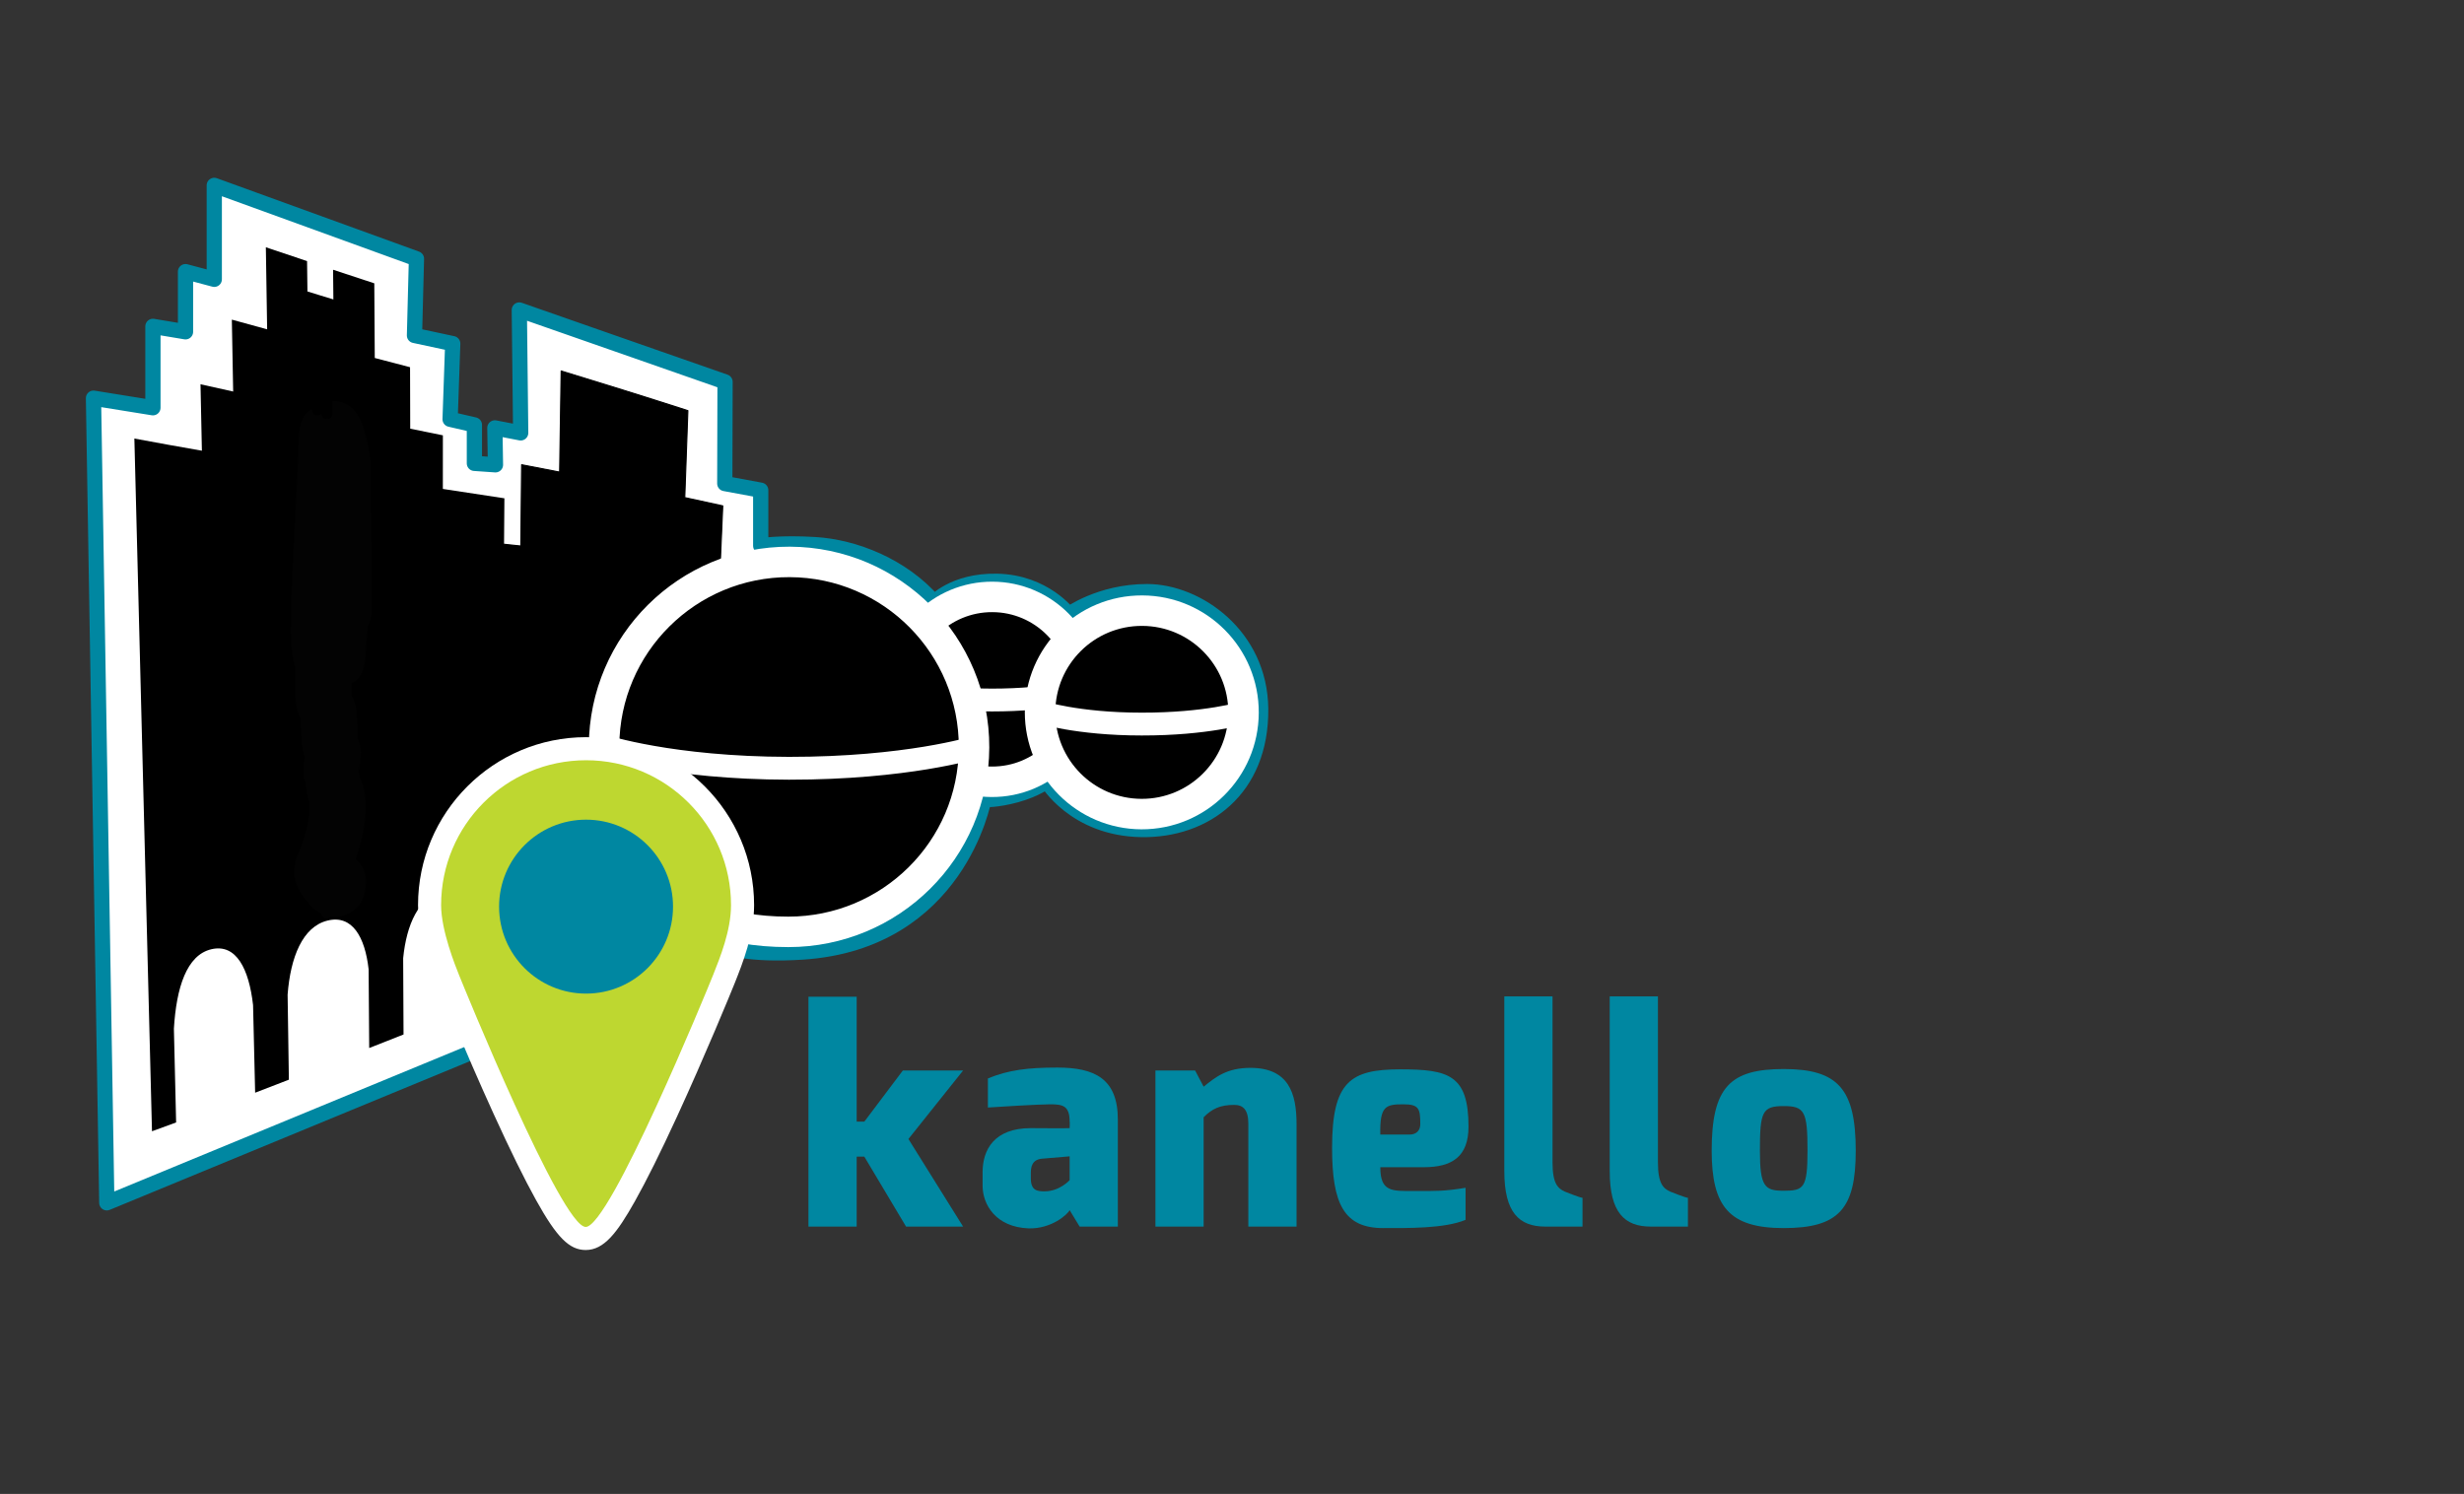 <?xml version="1.0" encoding="UTF-8" standalone="no"?>
<!DOCTYPE svg PUBLIC "-//W3C//DTD SVG 1.1//EN" "http://www.w3.org/Graphics/SVG/1.1/DTD/svg11.dtd">
<svg width="100%" height="100%" viewBox="0 0 2200 1334" version="1.1" xmlns="http://www.w3.org/2000/svg" xmlns:xlink="http://www.w3.org/1999/xlink" xml:space="preserve" xmlns:serif="http://www.serif.com/" style="fill-rule:evenodd;clip-rule:evenodd;stroke-linejoin:round;stroke-miterlimit:2;">
    <rect x="0" y="0" width="2200" height="1334" fill="#333333" stroke="none"/>
    <g transform="matrix(1,0,0,1.021,0,-28.546)">
        <g id="Ebene1">
            <rect x="-0.311" y="7.224" width="2411.85" height="1374.38" style="fill:rgb(204,204,204);fill-opacity:0;"/>
        </g>
    </g>
    <g transform="matrix(2.99,0,0,2.99,78.59,159.406)">
        <path d="M190.809,229.451L5.611,305.905L1.631,65.601L19.38,68.463L19.38,44.155L29.112,45.779L29.112,27.813L37.7,30.103L37.7,2.049L98.079,23.97L97.484,46.866L108.909,49.313L108.123,71.899L115.376,73.58L115.376,85.067L121.668,85.502L121.49,74.476L129.201,75.967L128.789,39.264L190.229,60.737L190.146,91.098L200.875,93.082L200.875,109.685C200.875,109.685 206.627,108.698 217.106,109.339C228.77,110.053 243.052,115.528 252.574,126.478C252.794,126.732 258.288,120.051 271.379,120.289C285.659,120.548 292.834,130.242 292.834,130.242C292.834,130.242 302.092,123.373 316.23,123.373C331.227,123.373 349.958,136.477 350.169,158.375C350.402,182.487 333.525,194.739 314.525,194.422C294.525,194.088 286.305,179.943 286.305,179.943C286.305,179.943 283.208,182.406 277.171,184.075C271.489,185.645 267.48,185.527 267.48,185.527C267.48,185.527 259.808,227.956 213.401,231.006C197.069,232.081 190.809,229.451 190.809,229.451Z" style="fill:white;fill-rule:nonzero;"/>
        <path id="umriss" d="M190.809,229.451L5.611,305.905L1.631,65.601L19.38,68.463L19.38,44.155L29.112,45.779L29.112,27.813L37.7,30.103L37.7,2.049L98.079,23.97L97.484,46.866L108.909,49.313L108.123,71.899L115.376,73.58L115.376,85.067L121.668,85.502L121.49,74.476L129.201,75.967L128.789,39.264L190.229,60.737L190.146,91.098L200.875,93.082L200.875,109.685C200.875,109.685 206.627,108.698 217.106,109.339C228.77,110.053 243.052,115.528 252.574,126.478C252.794,126.732 258.288,120.051 271.379,120.289C285.659,120.548 292.834,130.242 292.834,130.242C292.834,130.242 302.092,123.373 316.23,123.373C331.227,123.373 349.958,136.477 350.169,158.375C350.402,182.487 333.525,194.739 314.525,194.422C294.525,194.088 286.305,179.943 286.305,179.943C286.305,179.943 283.208,182.406 277.171,184.075C271.489,185.645 267.48,185.527 267.48,185.527C267.48,185.527 259.808,227.956 213.401,231.006C197.069,232.081 190.809,229.451 190.809,229.451Z" style="fill:none;stroke:rgb(0,135,161);stroke-width:4.55px;"/>
        <path d="M160.206,63.313C153.9,61.342 147.595,59.4 141.29,57.477C141.137,67.544 140.984,77.612 140.831,87.68C137.049,86.94 133.267,86.207 129.483,85.479C129.403,93.572 129.322,101.664 129.24,109.756C127.479,109.569 125.716,109.383 123.955,109.197C123.604,154.204 123.253,199.209 122.903,244.215C124.669,243.515 126.436,242.815 128.201,242.116C128.24,235.418 128.276,228.718 128.315,222.016C129.386,213.135 132.904,205.726 140.149,203.942C147.375,202.166 150.693,207.327 151.521,214.747C151.362,220.968 151.204,227.191 151.046,233.416C154.388,232.117 157.73,230.827 161.072,229.545C161.215,223.6 161.358,217.653 161.501,211.705C162.699,203.927 166.302,197.405 173.536,195.746C180.779,194.091 184.007,198.514 184.706,204.891C184.448,210.17 184.19,215.452 183.932,220.736C185.698,220.088 187.463,219.445 189.229,218.806C190.821,185.043 192.413,151.28 194.003,117.518C192.241,117.271 190.479,117.029 188.716,116.79C188.991,110.447 189.265,104.104 189.54,97.761C185.759,96.923 181.979,96.1 178.199,95.292C178.507,86.636 178.816,77.979 179.125,69.324C172.819,67.285 166.512,65.285 160.206,63.313Z" style="fill-rule:nonzero;stroke:black;stroke-width:0.33px;"/>
        <path d="M69.392,34.923C68.102,34.526 66.811,34.13 65.521,33.732C65.483,30.709 65.446,27.686 65.409,24.662C61.307,23.295 57.205,21.919 53.103,20.532C53.231,28.701 53.359,36.87 53.487,45.038C49.974,44.083 46.46,43.12 42.947,42.146C43.079,49.304 43.211,56.461 43.343,63.619C40.092,62.904 36.841,62.181 33.59,61.448C33.728,68.062 33.866,74.676 34.004,81.291C27.283,80.125 20.562,78.917 13.841,77.655C15.595,146.615 17.348,215.575 19.102,284.535C21.504,283.666 23.906,282.788 26.308,281.904C26.086,272.569 25.865,263.233 25.644,253.898C26.375,241.701 29.426,231.881 36.872,230.168C44.304,228.454 48.067,236.119 49.284,246.852C49.491,255.58 49.698,264.304 49.904,273.024C53.262,271.736 56.62,270.438 59.978,269.134C59.852,260.667 59.726,252.2 59.6,243.733C60.45,232.616 64.046,223.461 71.491,221.624M69.397,34.924C70.688,35.32 71.978,35.715 73.268,36.11C73.238,33.154 73.208,30.199 73.178,27.243C77.28,28.601 81.382,29.952 85.485,31.299C85.532,38.732 85.579,46.164 85.626,53.597C89.138,54.518 92.651,55.436 96.164,56.353C96.181,62.472 96.198,68.592 96.215,74.712C99.466,75.374 102.717,76.036 105.968,76.698C105.965,82.034 105.961,87.37 105.958,92.705C112.084,93.633 118.211,94.563 124.338,95.502C124.001,138.188 123.663,180.875 123.326,223.561C125.02,223.024 126.714,222.489 128.408,221.955C128.339,228.675 128.271,235.396 128.201,242.116C124.794,243.464 121.386,244.816 117.978,246.171C118.017,239.198 118.056,232.225 118.095,225.252C117.134,216.749 113.556,210.82 106.113,212.698C98.679,214.573 95.096,222.858 94.108,232.85C94.145,240.445 94.182,248.039 94.218,255.632C90.8,256.984 87.383,258.333 83.965,259.678C83.907,251.838 83.85,243.999 83.792,236.16C82.707,226.542 78.934,219.784 71.491,221.624" style="fill-rule:nonzero;"/>
        <g transform="matrix(0.24,0,0,0.24,0,0)">
            <path d="M271.837,344.369C271.837,386.332 270.418,433.59 270.418,477.832C270.418,497.061 286.03,512.674 305.26,512.674C324.49,512.674 340.102,497.061 340.102,477.832C340.102,433.59 341.522,386.332 341.522,344.369C341.522,325.139 325.909,309.527 306.68,309.527C287.45,309.527 271.837,325.139 271.837,344.369Z" style="fill:rgb(0,135,161);"/>
        </g>
        <g transform="matrix(0.24,0,0,0.24,0,0)">
            <path d="M305.26,311.713C310.149,316.236 316.831,347.049 316.831,354.201C316.831,398.836 318.038,448.022 318.038,494.869C318.038,514.531 318.758,538.524 318.038,538.884C312.789,541.508 310.939,576.63 310.939,584.318C310.939,586.684 310.939,579.585 310.939,577.218L310.939,564.44C310.939,553.992 314.216,537.357 310.939,527.525C304.799,509.104 301.892,390.309 296.741,385.544C292.686,381.793 296.741,350.571 296.741,344.369C296.741,339.636 296.741,325.438 296.741,330.171C296.741,367.374 281.475,577.923 289.642,594.256C297.053,609.079 287.368,651.005 298.161,660.987C301.333,663.922 298.072,703.448 303.84,712.101C307.688,717.873 299.048,735.705 303.84,740.497C307.434,744.091 302.232,752.993 305.26,757.535C321.264,781.541 298.333,845.217 291.062,859.761C290.638,860.608 291.062,861.654 291.062,862.601C291.062,867.471 310.939,899.813 310.939,873.959"/>
            <path d="M281.804,285.96C270.74,288.426 262.158,300.536 261.916,328.902L261.899,329.376L261.899,330.171C261.899,336.622 261.44,348.281 260.719,363.228L260.458,367.999L260.377,370.373C257.641,425.518 252.197,516.62 252.402,564.241C252.493,585.322 255.171,600.596 257.502,607.423L257.442,607.261C257.442,607.261 257.21,634.867 258.228,647.723C259.008,657.565 261.405,666.069 264.762,672.972C264.925,680.225 265.398,696.849 266.434,705.575C267.064,710.882 268.16,715.662 269.511,719.773C268.692,726.408 267.339,739.241 268.339,744.407C268.915,747.386 269.761,750.148 270.842,752.7C271.363,760.069 272.593,769.772 275.396,775.333C275.448,776.541 275.876,787.645 274.836,794.387C271.651,815.029 263.512,836.952 259.898,844.18C256.713,850.549 256.503,864.558 256.493,866.439C256.992,870.522 258.344,876.34 261.469,882.723C266.114,892.209 275.787,905.093 283.339,910.631C296.866,920.549 310.535,920.169 320.815,916.123C329.208,912.82 345.781,903.882 345.781,873.959C345.781,863.175 340.871,853.529 333.167,847.139C338.767,830.013 344.238,808.553 345.402,789.588C346.463,772.29 343.752,756.675 337.953,744.748C337.236,739.568 336.107,733.212 334.388,727.599C336.054,732.291 337.155,736.472 337.155,736.472C337.155,736.472 340.118,718.299 339.465,711.723C338.962,706.663 337.677,702.168 335.86,698.242C335.668,693.404 334.766,671.383 334.142,663.757C333.421,654.951 330.79,648.202 327.996,643.391C327.993,640.758 327.972,634.653 327.88,627.862C338.038,624.438 345.656,612.012 345.773,584.952L345.781,584.715L345.781,584.318C345.781,580.593 347.652,563.127 348.39,556.454C350.594,552.544 352.314,547.596 352.901,541.366C353.34,536.712 352.88,513.903 352.88,494.869C352.88,448.022 351.673,398.836 351.673,354.201C351.673,346.477 346.335,318.215 340.647,304.133C337.041,295.207 332.265,289.231 328.919,286.136C315.539,273.759 295.021,273.886 281.804,285.96ZM256.351,865.082C256.419,865.946 256.488,866.649 256.488,866.649L256.493,866.439L256.433,866.016L256.351,865.082C256.285,864.242 256.22,863.25 256.22,862.601C256.22,863.284 256.254,864.119 256.351,865.082Z" style="fill:rgb(3,3,3);"/>
        </g>
        <g transform="matrix(0.334,0,0,0.334,-26.287,-53.319)">
            <path d="M284.071,340.863C283.559,343.382 282.716,346.083 281.909,348.939C280.37,354.383 278.881,360.28 278.881,366.437C278.881,369.196 281.121,371.437 283.881,371.437C285.311,371.437 286.601,370.835 287.512,369.871C288.023,374.089 290.211,374.929 292.4,374.215C294.768,374.988 297.136,373.94 297.378,368.759C297.393,368.641 297.4,368.526 297.4,368.413L297.4,357.918C297.4,354.643 297.124,350.199 296.329,346.042C295.893,339.579 295.406,333.693 295.044,331.362C294.69,329.086 293.727,327.919 293.446,327.629C292.521,326.674 291.519,326.282 290.595,326.15C290.191,323.223 289.94,320.106 289.783,316.874C289.105,303.006 290.301,287.141 290.301,274.149C290.301,271.389 288.06,269.149 285.301,269.149C282.541,269.149 280.301,271.389 280.301,274.149C280.301,287.289 279.109,303.336 279.795,317.362C280.233,326.342 281.481,334.535 284.071,340.863Z"/>
        </g>
        <g transform="matrix(0.334,0,0,0.334,-26.287,-53.319)">
            <path d="M283.511,264.896C279.481,265.034 279.082,267.462 279.89,269.889C279.083,272.317 279.482,274.744 283.511,274.883L283.58,274.889L285.301,274.889C288.06,274.889 290.301,272.649 290.301,269.889C290.301,267.13 288.06,264.889 285.301,264.889L283.58,264.889L283.511,264.896Z"/>
        </g>
        <g transform="matrix(0.24,0,0,0.24,0,0)">
            <path d="M289.772,905.195L289.772,913.714C289.772,917.56 292.895,920.683 296.741,920.683C300.587,920.683 303.709,917.56 303.709,913.714L303.709,905.195C303.709,901.349 300.587,898.227 296.741,898.227C292.895,898.227 289.772,901.349 289.772,905.195Z" style="fill:rgb(3,3,3);"/>
        </g>
        <path d="M239.495,152.453C239.495,152.453 250.51,156.067 269.934,156.073C289.37,156.086 300.388,152.682 300.388,152.682" style="fill:white;fill-rule:nonzero;"/>
        <path d="M239.495,152.453C239.495,152.453 250.51,156.067 269.934,156.073C289.37,156.086 300.388,152.682 300.388,152.682" style="fill:none;stroke:white;stroke-width:2.45px;stroke-linecap:round;stroke-linejoin:miter;"/>
        <path d="M281.175,159.312C281.175,159.312 293.284,163.283 314.655,163.283C328.905,163.309 339.053,161.645 344.23,160.532" style="fill:white;fill-rule:nonzero;"/>
        <path d="M281.175,159.312C281.175,159.312 293.284,163.283 314.655,163.283C328.905,163.309 339.053,161.645 344.23,160.532" style="fill:none;stroke:white;stroke-width:2.69px;stroke-linecap:round;stroke-linejoin:miter;"/>
        <path d="M154.011,169.511C154.011,169.511 174.965,176.396 211.992,176.45C248.977,176.469 270.013,169.967 270.013,169.967" style="fill:white;fill-rule:nonzero;"/>
        <path d="M154.011,169.511C154.011,169.511 174.965,176.396 211.992,176.45C248.977,176.469 270.013,169.967 270.013,169.967" style="fill:none;stroke:white;stroke-width:4.66px;stroke-linecap:round;stroke-linejoin:miter;"/>
        <path d="M297.558,152.669C297.52,167.943 285.092,180.25 269.834,180.166C254.59,180.134 242.274,167.729 242.326,152.462C242.386,137.219 254.807,124.892 270.064,124.953C285.325,125.008 297.634,137.418 297.558,152.669Z" style="fill-rule:nonzero;"/>
        <path d="M297.558,152.669C297.52,167.943 285.092,180.25 269.834,180.166C254.59,180.134 242.274,167.729 242.326,152.462C242.386,137.219 254.807,124.892 270.064,124.953C285.325,125.008 297.634,137.418 297.558,152.669Z" style="fill:none;stroke:white;stroke-width:9.1px;stroke-linejoin:miter;"/>
        <path d="M242.326,152.462C242.326,152.462 252.314,155.74 269.934,155.748C287.563,155.759 297.558,152.669 297.558,152.669" style="fill:none;stroke:white;stroke-width:6.82px;stroke-linecap:round;stroke-linejoin:miter;"/>
        <path d="M345.052,159.552C344.985,176.336 331.333,189.868 314.569,189.811C297.775,189.744 284.242,176.104 284.292,159.324C284.369,142.527 297.998,128.994 314.792,129.058C331.585,129.113 345.134,142.768 345.052,159.552Z" style="fill-rule:nonzero;"/>
        <path d="M345.052,159.552C344.985,176.336 331.333,189.868 314.569,189.811C297.775,189.744 284.242,176.104 284.292,159.324C284.369,142.527 297.998,128.994 314.792,129.058C331.585,129.113 345.134,142.768 345.052,159.552Z" style="fill:none;stroke:white;stroke-width:9.1px;stroke-linejoin:miter;"/>
        <path d="M284.292,159.324C284.292,159.324 295.273,162.927 314.655,162.927C334.04,162.959 345.052,159.552 345.052,159.552" style="fill:none;stroke:white;stroke-width:6.82px;stroke-linecap:round;stroke-linejoin:miter;"/>
        <path d="M264.579,169.957C264.449,200.476 239.625,224.986 209.124,224.986C170.2,224.986 153.977,200.032 154.101,169.522C154.203,139.021 179.044,114.385 209.55,114.503C240.062,114.625 264.694,139.45 264.579,169.957Z" style="fill-rule:nonzero;"/>
        <path d="M264.579,169.957C264.449,200.476 239.625,224.986 209.124,224.986C170.2,224.986 153.977,200.032 154.101,169.522C154.203,139.021 179.044,114.385 209.55,114.503C240.062,114.625 264.694,139.45 264.579,169.957Z" style="fill:none;stroke:white;stroke-width:9.1px;stroke-linejoin:miter;"/>
        <path d="M154.101,169.522C154.101,169.522 174.056,176.078 209.321,176.132C244.543,176.15 264.579,169.957 264.579,169.957" style="fill:none;stroke:white;stroke-width:6.82px;stroke-linecap:round;stroke-linejoin:miter;"/>
        <path d="M215.131,244.355L229.532,244.355L229.532,281.665L231.814,281.665L243.317,266.392L261.312,266.392L244.984,286.848L261.312,313.01L244.279,313.01L231.814,292.116L229.532,292.116L229.532,313.01L215.131,313.01L215.131,244.355Z" style="fill:rgb(0,135,161);fill-rule:nonzero;"/>
        <path d="M285.663,302.476C290.138,302.476 293.125,299.139 293.125,299.139L293.125,292.03L284.873,292.731C281.8,292.99 281.536,295.358 281.536,297.121L281.536,298.612C281.536,302.383 283.642,302.476 285.663,302.476ZM267.132,296.767C267.132,290.093 270.558,283.601 281.536,283.601C281.536,283.601 293.125,283.687 293.125,283.601C293.125,283.601 293.208,281.755 293.125,281.665C293.125,276.84 291.018,276.486 287.238,276.486C283.993,276.486 270.823,277.283 268.716,277.448L268.716,268.76C274.861,266.213 280.745,265.512 289.437,265.512C300.5,265.512 307.521,268.76 307.521,281.051L307.521,313.01L296.111,313.01L293.125,308.092C292.506,309.404 287.68,313.714 280.917,313.538C271.001,313.185 267.132,306.335 267.132,300.809L267.132,296.767Z" style="fill:rgb(0,135,161);fill-rule:nonzero;"/>
        <path d="M318.744,266.392L330.594,266.392L333.141,271.221C336.657,268.41 339.994,265.602 347.098,265.602C358.515,265.602 360.886,273.149 360.886,282.456L360.886,313.01L346.486,313.01L346.486,282.284C346.486,278.07 344.909,276.664 342.273,276.664C338.059,276.664 335.688,277.803 333.141,280.349L333.141,313.01L318.744,313.01L318.744,266.392Z" style="fill:rgb(0,135,161);fill-rule:nonzero;"/>
        <path d="M394.585,285.528C396.693,285.528 397.833,284.302 397.833,282.363C397.833,277.717 397.397,276.486 392.74,276.486C387.475,276.486 385.718,277.016 385.894,285.528L394.585,285.528ZM391.864,266.042C406.261,266.042 412.234,267.708 412.234,283.157C412.234,292.116 407.316,295.272 398.885,295.272L385.894,295.272C385.894,302.736 389.407,302.383 396.078,302.383C402.754,302.383 404.859,302.476 411.354,301.42L411.354,310.995C405.034,313.621 394.146,313.452 386.77,313.452C375.006,313.452 371.494,306.163 371.494,289.483C371.494,269.726 376.938,266.042 391.864,266.042Z" style="fill:rgb(0,135,161);fill-rule:nonzero;"/>
        <path d="M422.924,244.266L437.321,244.266L437.321,293.783C437.321,300.193 438.905,301.599 441.008,302.564C441.008,302.564 445.576,304.41 446.277,304.41L446.277,313.01L435.214,313.01C427.31,313.01 422.924,308.796 422.924,296.416L422.924,244.266Z" style="fill:rgb(0,135,161);fill-rule:nonzero;"/>
        <path d="M454.399,244.266L468.798,244.266L468.798,293.783C468.798,300.193 470.379,301.599 472.483,302.564C472.483,302.564 477.05,304.41 477.755,304.41L477.755,313.01L466.692,313.01C458.788,313.01 454.399,308.796 454.399,296.416L454.399,244.266Z" style="fill:rgb(0,135,161);fill-rule:nonzero;"/>
        <path d="M506.355,302.3C512.322,302.3 513.465,301.513 513.465,290.357C513.465,278.593 512.589,277.016 506.355,277.016C499.945,277.016 499.247,278.686 499.247,290.357C499.247,301.162 500.732,302.3 506.355,302.3ZM506.355,265.952C522.507,265.952 527.866,271.833 527.866,290.357C527.866,307.651 522.859,313.452 506.355,313.452C490.112,313.452 484.847,307.036 484.847,290.357C484.847,271.307 490.376,265.952 506.355,265.952Z" style="fill:rgb(0,135,161);fill-rule:nonzero;"/>
        <path d="M148.617,316.554C145.767,316.554 141.864,316.554 124.277,277.97C115.535,258.79 107.687,239.396 107.615,239.216L107.57,239.103C103.868,229.859 101.991,222.427 101.991,217.014C101.991,191.25 122.956,170.288 148.724,170.288C174.491,170.288 195.453,191.25 195.453,217.014C195.453,225.092 192.162,233.363 189.984,238.836L189.875,239.113C188.784,241.855 180.983,260.829 172.685,278.859C155.338,316.554 151.453,316.554 148.617,316.554Z" style="fill:rgb(190,215,48);fill-rule:nonzero;"/>
        <path d="M148.724,166.842C121.056,166.842 98.545,189.349 98.545,217.014C98.545,222.95 100.451,230.595 104.371,240.384L104.416,240.496C104.488,240.677 112.368,260.149 121.142,279.399C126.074,290.221 130.33,298.865 133.79,305.092C139.982,316.238 143.724,320 148.617,320C154.08,320 157.992,314.889 163.298,305.456C166.725,299.366 170.936,290.902 175.815,280.3C184.144,262.202 191.981,243.141 193.076,240.387L193.186,240.11C195.46,234.393 198.899,225.752 198.899,217.014C198.899,189.349 176.39,166.842 148.724,166.842ZM148.724,173.734C172.625,173.734 192.007,193.119 192.007,217.014C192.007,224.565 188.735,232.654 186.672,237.84C184.61,243.026 155.774,313.108 148.617,313.108C141.388,313.108 111.902,240.654 110.814,237.936C109.726,235.217 105.437,224.609 105.437,217.014C105.437,193.119 124.816,173.734 148.724,173.734Z" style="fill:white;fill-rule:nonzero;"/>
        <path d="M174.691,217.448C174.691,231.8 163.06,243.424 148.721,243.424C134.379,243.424 122.752,231.8 122.752,217.448C122.752,203.108 134.379,191.478 148.721,191.478C163.06,191.478 174.691,203.108 174.691,217.448Z" style="fill:rgb(0,135,161);fill-rule:nonzero;"/>
    </g>
</svg>
